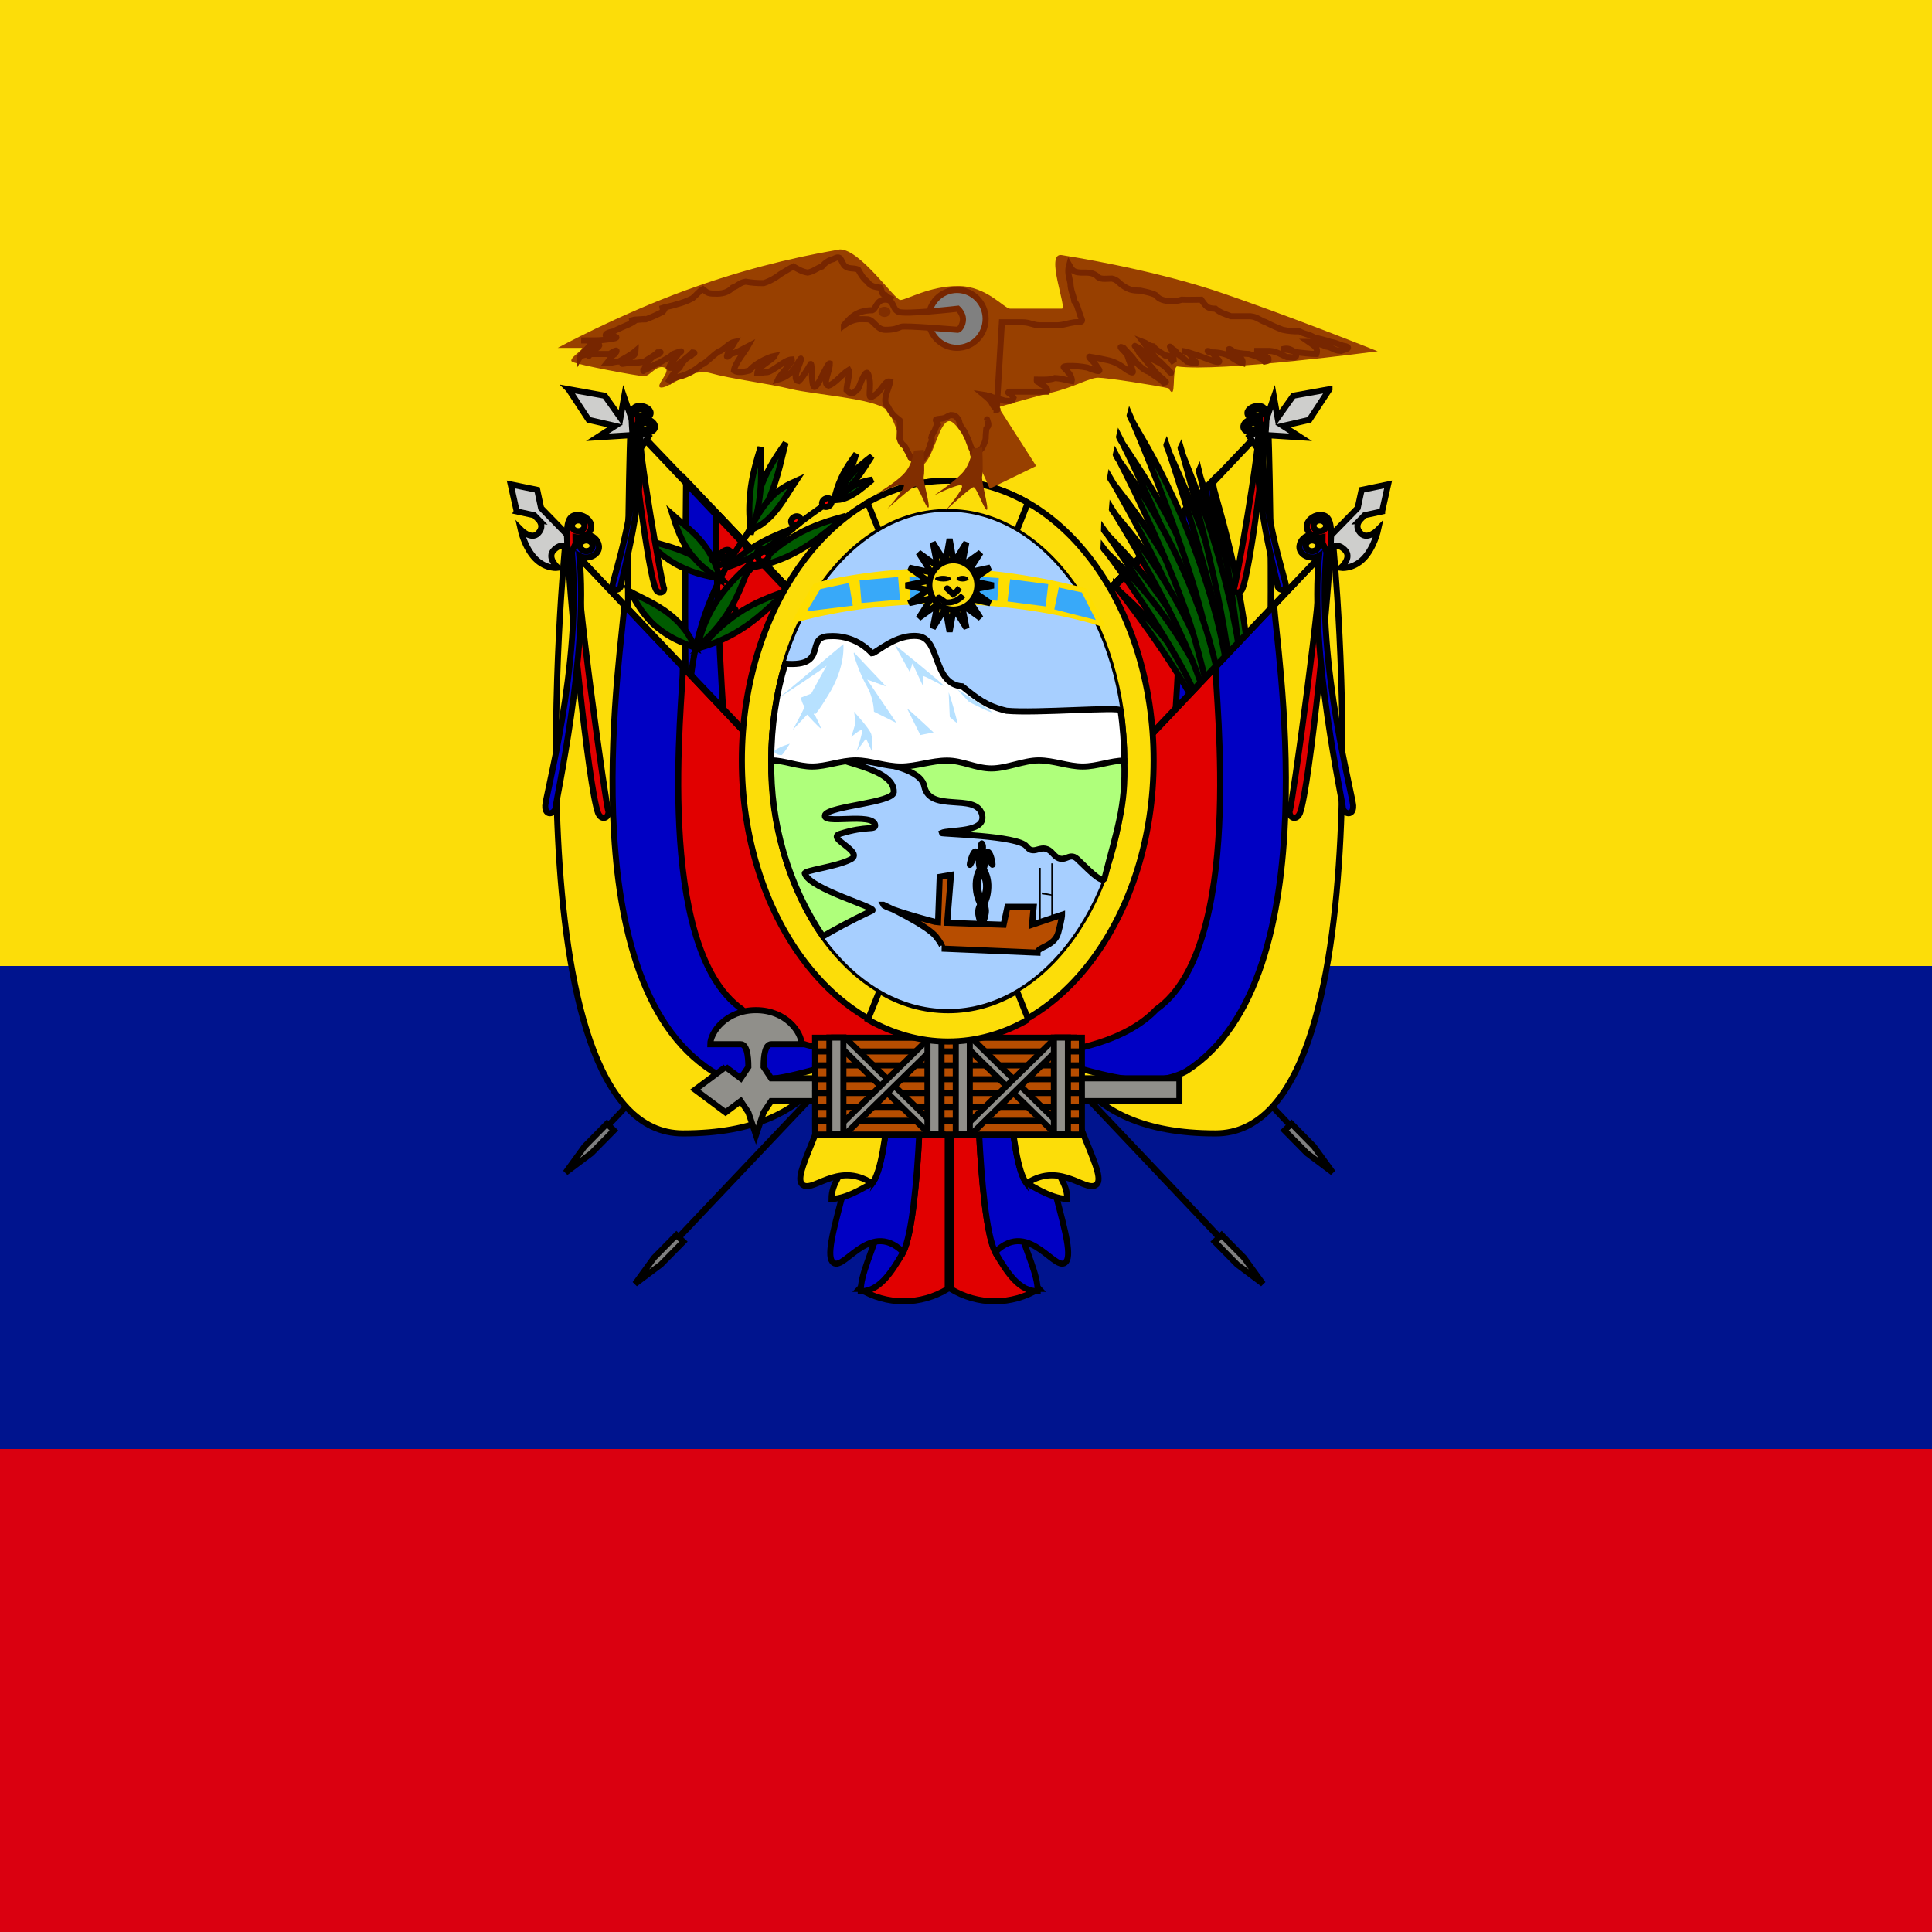 <svg width="52" height="52" viewBox="0 0 52 52" fill="none" xmlns="http://www.w3.org/2000/svg">
<rect x="0" y="0" width="52" height="52" fill="#333333" stroke="none"/>
<g clip-path="url(#clip0_10166_181357)">
<path fill-rule="evenodd" clip-rule="evenodd" d="M0 0H52V52H0V0Z" fill="#FCDD09"/>
<path fill-rule="evenodd" clip-rule="evenodd" d="M0 26H52V52H0V26Z" fill="#00148E"/>
<path fill-rule="evenodd" clip-rule="evenodd" d="M0 39H52V52H0V39Z" fill="#DA0010"/>
<path fill-rule="evenodd" clip-rule="evenodd" d="M21.684 24.802L16.128 30.662L16.027 30.54L21.582 24.669L21.684 24.802ZM25.543 25.756L18.281 33.414L18.159 33.292L25.421 25.634L25.553 25.756H25.543Z" fill="black"/>
<path fill-rule="evenodd" clip-rule="evenodd" d="M18.392 33.421L17.789 34.033L17.093 34.555L17.602 33.853L18.205 33.241L18.392 33.421Z" fill="#808080" stroke="black" stroke-width="0.163"/>
<path fill-rule="evenodd" clip-rule="evenodd" d="M16.523 30.425L15.92 31.037L15.224 31.559L15.733 30.857L16.336 30.245L16.523 30.425Z" fill="#808080" stroke="black" stroke-width="0.163"/>
<path fill-rule="evenodd" clip-rule="evenodd" d="M16.972 11.383C16.972 11.383 16.361 27.998 18.805 27.998C21.25 27.998 22.476 26.25 22.476 26.25L22.449 17.119L16.972 11.383Z" fill="#FCDD09" stroke="black" stroke-width="0.163"/>
<path fill-rule="evenodd" clip-rule="evenodd" d="M18.467 12.933C18.467 13.807 18.194 26.25 19.417 26.25C20.639 26.25 22.476 25.377 22.476 25.377L22.449 17.119L18.467 12.933Z" fill="#0000C4" stroke="black" stroke-width="0.163"/>
<path fill-rule="evenodd" clip-rule="evenodd" d="M19.261 13.772C19.261 14.646 19.417 24.503 20.643 24.503H22.476L22.449 17.119L19.261 13.772Z" fill="#E10000" stroke="black" stroke-width="0.163"/>
<path fill-rule="evenodd" clip-rule="evenodd" d="M16.829 11.395L22.374 17.256L22.476 17.134L16.92 11.273L16.819 11.395H16.829Z" fill="black"/>
<path fill-rule="evenodd" clip-rule="evenodd" d="M15.217 14.61C15.217 14.61 13.635 30.506 18.381 30.506C22.336 30.506 22.336 27.999 23.127 27.999L22.336 22.143L15.212 14.61H15.217Z" fill="#FCDD09" stroke="black" stroke-width="0.163"/>
<path d="M18.717 17.431C18.749 17.429 19.913 14.844 22.79 13.228" stroke="black" stroke-width="0.163"/>
<path fill-rule="evenodd" clip-rule="evenodd" d="M18.543 14.911C18.948 15.104 19.203 15.326 19.434 15.586C18.97 15.487 18.73 15.448 18.326 15.255C17.921 15.062 17.614 14.766 17.37 14.526C17.672 14.62 18.137 14.717 18.543 14.911Z" fill="#005B00" stroke="black" stroke-width="0.163"/>
<path fill-rule="evenodd" clip-rule="evenodd" d="M19.793 16.405C19.82 16.459 19.79 16.534 19.725 16.57C19.659 16.607 19.584 16.592 19.556 16.537C19.528 16.482 19.559 16.41 19.625 16.373C19.69 16.337 19.765 16.352 19.793 16.405Z" fill="#FF0000" stroke="black" stroke-width="0.163"/>
<path fill-rule="evenodd" clip-rule="evenodd" d="M20.779 13.229C20.603 13.688 20.408 13.992 20.183 14.275C20.284 13.764 20.327 13.502 20.504 13.042C20.68 12.583 20.938 12.213 21.146 11.919C21.056 12.255 20.957 12.767 20.779 13.229Z" fill="#005B00" stroke="black" stroke-width="0.163"/>
<path fill-rule="evenodd" clip-rule="evenodd" d="M20.464 13.227C20.422 13.677 20.328 14.026 20.205 14.38C20.173 13.943 20.148 13.725 20.191 13.274C20.233 12.824 20.364 12.385 20.471 12.034C20.472 12.337 20.506 12.774 20.464 13.227Z" fill="#005B00" stroke="black" stroke-width="0.163"/>
<path fill-rule="evenodd" clip-rule="evenodd" d="M20.817 13.823C20.578 14.091 20.376 14.204 20.163 14.274C20.375 13.898 20.479 13.697 20.718 13.429C20.956 13.161 21.214 13.04 21.421 12.946C21.268 13.174 21.057 13.553 20.817 13.823Z" fill="#005B00" stroke="black" stroke-width="0.163"/>
<path fill-rule="evenodd" clip-rule="evenodd" d="M18.921 14.624C19.178 14.951 19.299 15.262 19.384 15.605C19.038 15.357 18.855 15.241 18.598 14.914C18.34 14.587 18.206 14.183 18.102 13.857C18.314 14.049 18.662 14.295 18.921 14.624Z" fill="#005B00" stroke="black" stroke-width="0.163"/>
<path fill-rule="evenodd" clip-rule="evenodd" d="M18.033 16.54C18.382 16.821 18.568 17.112 18.717 17.441C18.274 17.256 18.042 17.174 17.693 16.892C17.344 16.611 17.129 16.23 16.96 15.921C17.237 16.074 17.681 16.257 18.033 16.54Z" fill="#005B00" stroke="black" stroke-width="0.163"/>
<path fill-rule="evenodd" clip-rule="evenodd" d="M19.642 16.409C19.375 16.851 19.084 17.148 18.75 17.43C18.906 16.948 18.973 16.701 19.24 16.26C19.506 15.819 19.891 15.454 20.201 15.164C20.064 15.483 19.91 15.966 19.642 16.409Z" fill="#005B00" stroke="black" stroke-width="0.163"/>
<path fill-rule="evenodd" clip-rule="evenodd" d="M20.084 16.848C19.639 17.155 19.252 17.312 18.839 17.434C19.219 17.037 19.403 16.828 19.848 16.521C20.293 16.214 20.79 16.035 21.189 15.894C20.91 16.141 20.532 16.54 20.084 16.848Z" fill="#005B00" stroke="black" stroke-width="0.163"/>
<path fill-rule="evenodd" clip-rule="evenodd" d="M23.009 12.941C22.822 13.167 22.653 13.306 22.471 13.43C22.624 13.166 22.698 13.03 22.885 12.804C23.073 12.578 23.29 12.411 23.465 12.279C23.351 12.449 23.198 12.713 23.009 12.941Z" fill="#005B00" stroke="black" stroke-width="0.163"/>
<path fill-rule="evenodd" clip-rule="evenodd" d="M22.814 12.862C22.704 13.101 22.583 13.279 22.445 13.456C22.51 13.214 22.538 13.093 22.648 12.854C22.759 12.615 22.917 12.393 23.046 12.216C22.989 12.381 22.925 12.622 22.814 12.862Z" fill="#005B00" stroke="black" stroke-width="0.163"/>
<path fill-rule="evenodd" clip-rule="evenodd" d="M22.968 13.304C22.778 13.418 22.639 13.452 22.502 13.462C22.695 13.286 22.793 13.19 22.982 13.076C23.171 12.962 23.344 12.931 23.483 12.908C23.351 13.012 23.158 13.19 22.968 13.304Z" fill="#005B00" stroke="black" stroke-width="0.163"/>
<path fill-rule="evenodd" clip-rule="evenodd" d="M20.468 14.851C20.118 15.063 19.832 15.181 19.535 15.28C19.856 15.019 20.015 14.882 20.364 14.671C20.713 14.46 21.076 14.321 21.367 14.212C21.139 14.377 20.819 14.639 20.468 14.851Z" fill="#005B00" stroke="black" stroke-width="0.163"/>
<path fill-rule="evenodd" clip-rule="evenodd" d="M21.604 14.762C21.14 15.038 20.747 15.167 20.331 15.258C20.738 14.886 20.937 14.69 21.401 14.414C21.864 14.138 22.367 13.995 22.77 13.884C22.476 14.112 22.069 14.485 21.604 14.762Z" fill="#005B00" stroke="black" stroke-width="0.163"/>
<path d="M18.558 19.225C18.587 19.208 18.3 16.795 20.173 14.297" stroke="black" stroke-width="0.163"/>
<path fill-rule="evenodd" clip-rule="evenodd" d="M21.54 13.948C21.567 14.002 21.537 14.076 21.472 14.113C21.406 14.149 21.331 14.134 21.303 14.079C21.275 14.024 21.306 13.952 21.372 13.916C21.437 13.879 21.512 13.894 21.54 13.948Z" fill="#FF0000" stroke="black" stroke-width="0.163"/>
<path fill-rule="evenodd" clip-rule="evenodd" d="M22.372 13.46C22.4 13.514 22.37 13.589 22.305 13.625C22.239 13.661 22.164 13.646 22.136 13.591C22.108 13.536 22.139 13.464 22.204 13.428C22.27 13.392 22.345 13.407 22.372 13.46Z" fill="#FF0000" stroke="black" stroke-width="0.163"/>
<path fill-rule="evenodd" clip-rule="evenodd" d="M19.411 14.933C19.431 14.974 19.395 15.039 19.328 15.077C19.261 15.116 19.19 15.113 19.169 15.071C19.148 15.03 19.186 14.966 19.253 14.928C19.32 14.89 19.391 14.893 19.411 14.933Z" fill="#FF0000" stroke="black" stroke-width="0.163"/>
<path fill-rule="evenodd" clip-rule="evenodd" d="M19.645 14.832C19.665 14.872 19.628 14.938 19.561 14.976C19.494 15.014 19.424 15.011 19.403 14.97C19.382 14.928 19.42 14.865 19.487 14.826C19.553 14.788 19.624 14.791 19.645 14.832Z" fill="#FF0000" stroke="black" stroke-width="0.163"/>
<path fill-rule="evenodd" clip-rule="evenodd" d="M19.512 15.045C19.533 15.085 19.496 15.151 19.429 15.189C19.362 15.227 19.292 15.224 19.271 15.183C19.25 15.141 19.288 15.078 19.355 15.04C19.421 15.001 19.492 15.004 19.512 15.045Z" fill="#FF0000" stroke="black" stroke-width="0.163"/>
<path fill-rule="evenodd" clip-rule="evenodd" d="M20.466 14.996C20.496 15.056 20.463 15.139 20.39 15.179C20.318 15.22 20.234 15.203 20.203 15.141C20.173 15.08 20.207 15 20.28 14.96C20.352 14.92 20.436 14.937 20.466 14.996Z" fill="#FF0000" stroke="black" stroke-width="0.163"/>
<path fill-rule="evenodd" clip-rule="evenodd" d="M20.639 14.824C20.669 14.883 20.636 14.967 20.563 15.007C20.49 15.047 20.407 15.03 20.376 14.969C20.345 14.908 20.38 14.827 20.453 14.787C20.525 14.747 20.608 14.764 20.639 14.824Z" fill="#FF0000" stroke="black" stroke-width="0.163"/>
<path fill-rule="evenodd" clip-rule="evenodd" d="M20.679 14.905C20.709 14.965 20.676 15.048 20.604 15.088C20.531 15.128 20.448 15.112 20.417 15.05C20.386 14.989 20.421 14.909 20.493 14.869C20.566 14.829 20.649 14.846 20.679 14.905Z" fill="#FF0000" stroke="black" stroke-width="0.163"/>
<path fill-rule="evenodd" clip-rule="evenodd" d="M16.799 16.287C16.799 17.122 15.217 26.327 19.176 28.835C20.758 29.671 23.131 27.999 23.131 28.835L22.34 22.143L16.799 16.287Z" fill="#0000C4" stroke="black" stroke-width="0.163"/>
<path fill-rule="evenodd" clip-rule="evenodd" d="M18.381 17.958C18.381 18.794 17.59 25.486 19.967 27.163C21.549 28.835 25.508 28.381 25.508 28.381L22.34 22.143L18.381 17.958Z" fill="#E10000" stroke="black" stroke-width="0.163"/>
<path fill-rule="evenodd" clip-rule="evenodd" d="M15.113 14.625L22.374 22.283L22.506 22.161L15.234 14.503L15.113 14.625Z" fill="black"/>
<path fill-rule="evenodd" clip-rule="evenodd" d="M13.906 13.765L14.377 13.867L14.521 14.014C14.502 14.012 14.665 14.162 14.482 14.354C14.298 14.547 14.012 14.251 14.012 14.251C14.012 14.251 14.116 14.738 14.405 15.034C14.693 15.329 15.019 15.283 15.019 15.283C15.019 15.283 14.694 15.006 14.915 14.796C15.136 14.585 15.242 14.751 15.242 14.751L15.53 15.046L15.714 14.853L14.563 13.673L14.459 13.185L13.745 13.038L13.907 13.763L13.906 13.765Z" fill="#CECECC" stroke="black" stroke-width="0.163"/>
<path fill-rule="evenodd" clip-rule="evenodd" d="M15.303 10.477L15.844 11.301L16.555 11.464L16.079 11.77L16.933 11.716L17.311 11.968L17.456 11.751L17.076 11.498L16.798 10.688L16.699 11.246L16.276 10.651L15.302 10.476L15.303 10.477Z" fill="#CECECC" stroke="black" stroke-width="0.163"/>
<path fill-rule="evenodd" clip-rule="evenodd" d="M17.369 11.107C17.369 11.154 17.307 11.195 17.237 11.195C17.166 11.195 17.101 11.154 17.101 11.107C17.101 11.059 17.163 11.016 17.237 11.016C17.311 11.016 17.369 11.057 17.369 11.107ZM17.178 11.294C17.178 12.145 17.821 15.758 17.874 15.845C17.877 15.953 17.726 15.998 17.655 15.867C17.452 15.453 17.015 12.064 17 11.273C16.991 10.947 17.114 10.921 17.255 10.928C17.369 10.933 17.511 11.016 17.511 11.116C17.511 11.235 17.332 11.323 17.178 11.294Z" fill="#E10000" stroke="black" stroke-width="0.163"/>
<path fill-rule="evenodd" clip-rule="evenodd" d="M17.488 11.498C17.465 11.543 17.388 11.567 17.321 11.55C17.255 11.534 17.213 11.481 17.237 11.437C17.26 11.392 17.339 11.366 17.408 11.383C17.477 11.4 17.513 11.451 17.488 11.498ZM17.218 11.631C17.419 13.227 16.697 15.702 16.702 15.799C16.654 15.898 16.489 15.908 16.488 15.766C16.453 15.675 17.28 13.437 17.06 11.569C17.21 11.261 17.339 11.265 17.468 11.305C17.573 11.335 17.666 11.446 17.617 11.54C17.559 11.652 17.348 11.693 17.218 11.631Z" fill="#0000C4" stroke="black" stroke-width="0.163"/>
<path fill-rule="evenodd" clip-rule="evenodd" d="M15.733 14.154C15.733 14.231 15.654 14.297 15.564 14.297C15.473 14.297 15.391 14.231 15.391 14.154C15.391 14.077 15.469 14.007 15.564 14.007C15.658 14.007 15.733 14.073 15.733 14.154ZM15.489 14.459C15.489 15.84 16.311 21.707 16.377 21.849C16.381 22.023 16.189 22.096 16.098 21.884C15.839 21.213 15.281 15.709 15.261 14.424C15.249 13.895 15.406 13.853 15.587 13.864C15.733 13.872 15.914 14.007 15.914 14.169C15.914 14.362 15.686 14.505 15.489 14.459Z" fill="#E10000" stroke="black" stroke-width="0.163"/>
<path fill-rule="evenodd" clip-rule="evenodd" d="M15.94 14.741C15.911 14.814 15.811 14.853 15.726 14.827C15.641 14.801 15.588 14.715 15.617 14.642C15.647 14.569 15.748 14.526 15.837 14.553C15.925 14.58 15.971 14.664 15.94 14.741ZM15.594 14.959C15.857 17.562 14.944 21.608 14.951 21.766C14.89 21.928 14.679 21.946 14.676 21.715C14.632 21.566 15.681 17.907 15.392 14.86C15.583 14.356 15.747 14.361 15.913 14.425C16.047 14.474 16.166 14.654 16.105 14.808C16.031 14.991 15.761 15.06 15.594 14.959Z" fill="#0000C4" stroke="black" stroke-width="0.163"/>
<path fill-rule="evenodd" clip-rule="evenodd" d="M29.413 24.802L34.968 30.662L35.069 30.54L29.514 24.669L29.413 24.802ZM25.553 25.756L32.805 33.414L32.927 33.292L25.665 25.634L25.533 25.756H25.553Z" fill="black"/>
<path fill-rule="evenodd" clip-rule="evenodd" d="M32.694 33.421L33.297 34.033L33.993 34.555L33.484 33.853L32.881 33.241L32.694 33.421Z" fill="#808080" stroke="black" stroke-width="0.163"/>
<path fill-rule="evenodd" clip-rule="evenodd" d="M34.573 30.425L35.176 31.037L35.872 31.559L35.363 30.857L34.76 30.245L34.573 30.425Z" fill="#808080" stroke="black" stroke-width="0.163"/>
<path fill-rule="evenodd" clip-rule="evenodd" d="M34.134 11.383C34.134 11.383 34.746 27.998 32.301 27.998C29.856 27.998 28.63 26.25 28.63 26.25L28.658 17.119L34.134 11.383Z" fill="#FCDD09" stroke="black" stroke-width="0.163"/>
<path fill-rule="evenodd" clip-rule="evenodd" d="M32.639 12.933C32.639 13.807 32.912 26.25 31.689 26.25C30.467 26.25 28.63 25.377 28.63 25.377L28.658 17.119L32.639 12.933Z" fill="#0000C4" stroke="black" stroke-width="0.163"/>
<path fill-rule="evenodd" clip-rule="evenodd" d="M31.845 13.772C31.845 14.646 31.689 24.503 30.464 24.503H28.63L28.658 17.119L31.845 13.772Z" fill="#E10000" stroke="black" stroke-width="0.163"/>
<path fill-rule="evenodd" clip-rule="evenodd" d="M34.267 11.395L28.722 17.266L28.62 17.144L34.176 11.284L34.277 11.405L34.267 11.395Z" fill="black"/>
<path fill-rule="evenodd" clip-rule="evenodd" d="M30.03 15.783C30.03 15.783 31.609 17.77 32.367 19.315C33.124 20.863 34.004 23.228 34.004 23.228C34.004 23.228 33.508 20.892 32.554 19.031C31.303 16.69 30.028 15.918 30.03 15.783Z" fill="#005B00" stroke="black" stroke-width="0.163"/>
<path fill-rule="evenodd" clip-rule="evenodd" d="M29.706 14.247C29.706 14.247 31.41 16.624 32.188 18.397C32.966 20.174 33.831 22.843 33.831 22.843C33.831 22.843 33.41 20.266 32.425 18.124C31.126 15.421 29.695 14.39 29.706 14.247Z" fill="#005B00" stroke="black" stroke-width="0.163"/>
<path fill-rule="evenodd" clip-rule="evenodd" d="M31.394 11.956C31.394 11.956 32.64 15.605 33.022 17.857C33.403 20.112 33.64 23.211 33.64 23.211C33.64 23.211 33.871 20.614 33.359 17.85C32.651 14.31 31.343 12.068 31.394 11.956Z" fill="#005B00" stroke="black" stroke-width="0.163"/>
<path fill-rule="evenodd" clip-rule="evenodd" d="M30.117 11.74C30.117 11.74 31.768 14.998 32.402 17.211C33.035 19.427 33.62 22.624 33.62 22.624C33.62 22.624 33.557 19.72 32.736 17.026C31.633 13.604 30.079 11.886 30.117 11.74Z" fill="#005B00" stroke="black" stroke-width="0.163"/>
<path fill-rule="evenodd" clip-rule="evenodd" d="M32.267 12.655C32.267 12.655 33.135 16.166 33.362 18.27C33.588 20.374 33.669 23.22 33.669 23.22C33.669 23.22 33.944 20.907 33.632 18.319C33.19 14.995 32.223 12.748 32.267 12.655Z" fill="#005B00" stroke="black" stroke-width="0.163"/>
<path fill-rule="evenodd" clip-rule="evenodd" d="M29.875 12.851C29.875 12.851 31.521 15.652 32.198 17.609C32.873 19.57 33.55 22.435 33.55 22.435C33.55 22.435 33.361 19.779 32.493 17.402C31.336 14.389 29.847 12.99 29.875 12.851Z" fill="#005B00" stroke="black" stroke-width="0.163"/>
<path fill-rule="evenodd" clip-rule="evenodd" d="M29.695 14.742C29.695 14.742 31.397 16.966 32.168 18.672C32.939 20.381 33.791 22.977 33.791 22.977C33.791 22.977 33.388 20.432 32.41 18.375C31.121 15.786 29.683 14.887 29.695 14.742Z" fill="#005B00" stroke="black" stroke-width="0.163"/>
<path fill-rule="evenodd" clip-rule="evenodd" d="M29.919 13.684C29.919 13.684 31.51 16.222 32.204 18.066C32.897 19.913 33.636 22.658 33.636 22.658C33.636 22.658 33.338 20.05 32.454 17.817C31.284 14.995 29.901 13.826 29.919 13.684Z" fill="#005B00" stroke="black" stroke-width="0.163"/>
<path fill-rule="evenodd" clip-rule="evenodd" d="M31.777 12.035C31.777 12.035 32.818 15.612 33.076 17.792C33.333 19.974 33.401 22.952 33.401 22.952C33.401 22.952 33.771 20.488 33.411 17.81C32.899 14.376 31.721 12.139 31.777 12.035Z" fill="#005B00" stroke="black" stroke-width="0.163"/>
<path fill-rule="evenodd" clip-rule="evenodd" d="M30.403 11.159C30.403 11.159 31.89 14.557 32.415 16.821C32.939 19.088 33.368 22.328 33.368 22.328C33.368 22.328 33.444 19.429 32.756 16.668C31.822 13.156 30.359 11.301 30.403 11.159Z" fill="#005B00" stroke="black" stroke-width="0.163"/>
<path fill-rule="evenodd" clip-rule="evenodd" d="M32.646 13.006C32.646 13.006 33.31 16.369 33.416 18.362C33.521 20.357 33.441 23.038 33.441 23.038C33.441 23.038 33.845 20.883 33.681 18.427C33.43 15.272 32.597 13.091 32.646 13.006Z" fill="#005B00" stroke="black" stroke-width="0.163"/>
<path fill-rule="evenodd" clip-rule="evenodd" d="M30.029 12.219C30.029 12.219 31.575 15.158 32.153 17.184C32.729 19.213 33.242 22.16 33.242 22.16C33.242 22.16 33.23 19.455 32.479 16.991C31.467 13.866 29.99 12.359 30.029 12.219Z" fill="#005B00" stroke="black" stroke-width="0.163"/>
<path fill-rule="evenodd" clip-rule="evenodd" d="M35.879 14.61C35.879 14.61 37.461 30.506 32.715 30.506C28.76 30.506 28.76 27.999 27.97 27.999L28.76 22.143L35.884 14.61H35.879Z" fill="#FCDD09" stroke="black" stroke-width="0.163"/>
<path fill-rule="evenodd" clip-rule="evenodd" d="M34.297 16.287C34.297 17.122 35.879 26.327 31.92 28.835C30.338 29.671 27.965 27.999 27.965 28.835L28.756 22.143L34.297 16.287Z" fill="#0000C4" stroke="black" stroke-width="0.163"/>
<path fill-rule="evenodd" clip-rule="evenodd" d="M32.715 17.958C32.715 18.794 33.506 25.486 31.129 27.163C29.547 28.835 25.588 28.381 25.588 28.381L28.756 22.143L32.715 17.958Z" fill="#E10000" stroke="black" stroke-width="0.163"/>
<path fill-rule="evenodd" clip-rule="evenodd" d="M35.984 14.625L28.722 22.283L28.59 22.161L35.862 14.503L35.984 14.625Z" fill="black"/>
<path fill-rule="evenodd" clip-rule="evenodd" d="M37.2 13.765L36.729 13.867L36.585 14.015C36.604 14.013 36.441 14.162 36.624 14.354C36.808 14.547 37.094 14.251 37.094 14.251C37.094 14.251 36.99 14.738 36.702 15.034C36.413 15.329 36.087 15.284 36.087 15.284C36.087 15.284 36.412 15.006 36.191 14.796C35.97 14.585 35.864 14.752 35.864 14.752L35.576 15.046L35.392 14.853L36.543 13.673L36.648 13.186L37.362 13.038L37.2 13.763L37.2 13.765Z" fill="#CECECC" stroke="black" stroke-width="0.163"/>
<path fill-rule="evenodd" clip-rule="evenodd" d="M35.783 10.477L35.242 11.301L34.531 11.464L35.007 11.77L34.153 11.716L33.775 11.968L33.63 11.751L34.01 11.498L34.288 10.688L34.387 11.246L34.81 10.651L35.783 10.476L35.783 10.477Z" fill="#CECECC" stroke="black" stroke-width="0.163"/>
<path fill-rule="evenodd" clip-rule="evenodd" d="M33.717 11.107C33.717 11.154 33.779 11.195 33.849 11.195C33.92 11.195 33.985 11.154 33.985 11.107C33.985 11.059 33.923 11.016 33.849 11.016C33.775 11.016 33.717 11.057 33.717 11.107ZM33.908 11.294C33.908 12.145 33.265 15.758 33.212 15.845C33.209 15.953 33.36 15.998 33.431 15.867C33.634 15.453 34.071 12.064 34.086 11.273C34.096 10.947 33.972 10.921 33.831 10.928C33.717 10.933 33.575 11.016 33.575 11.116C33.575 11.235 33.754 11.323 33.908 11.294Z" fill="#E10000" stroke="black" stroke-width="0.163"/>
<path fill-rule="evenodd" clip-rule="evenodd" d="M33.608 11.498C33.631 11.543 33.708 11.567 33.775 11.55C33.842 11.534 33.883 11.481 33.859 11.437C33.836 11.392 33.758 11.366 33.688 11.383C33.619 11.4 33.583 11.451 33.608 11.498ZM33.879 11.631C33.678 13.227 34.399 15.702 34.394 15.799C34.442 15.898 34.607 15.908 34.608 15.766C34.643 15.675 33.816 13.437 34.036 11.569C33.886 11.261 33.758 11.265 33.628 11.305C33.523 11.335 33.43 11.446 33.479 11.54C33.537 11.652 33.748 11.693 33.879 11.631Z" fill="#0000C4" stroke="black" stroke-width="0.163"/>
<path fill-rule="evenodd" clip-rule="evenodd" d="M35.353 14.154C35.353 14.231 35.432 14.296 35.522 14.296C35.613 14.296 35.695 14.231 35.695 14.154C35.695 14.076 35.617 14.007 35.522 14.007C35.428 14.007 35.353 14.073 35.353 14.154ZM35.597 14.459C35.597 15.84 34.775 21.706 34.709 21.849C34.705 22.023 34.897 22.096 34.988 21.884C35.247 21.212 35.805 15.709 35.825 14.424C35.837 13.895 35.679 13.853 35.499 13.864C35.353 13.872 35.172 14.007 35.172 14.169C35.172 14.362 35.4 14.505 35.597 14.459Z" fill="#E10000" stroke="black" stroke-width="0.163"/>
<path fill-rule="evenodd" clip-rule="evenodd" d="M35.156 14.741C35.185 14.814 35.285 14.854 35.37 14.827C35.455 14.801 35.508 14.715 35.479 14.642C35.449 14.569 35.349 14.526 35.26 14.553C35.17 14.58 35.125 14.664 35.156 14.741ZM35.502 14.959C35.239 17.563 36.152 21.608 36.145 21.767C36.206 21.928 36.417 21.946 36.42 21.715C36.464 21.566 35.415 17.907 35.704 14.86C35.513 14.356 35.349 14.361 35.183 14.425C35.049 14.474 34.93 14.654 34.991 14.808C35.065 14.991 35.335 15.06 35.502 14.959Z" fill="#0000C4" stroke="black" stroke-width="0.163"/>
<path fill-rule="evenodd" clip-rule="evenodd" d="M23.136 34.691C23.497 34.91 23.906 35.025 24.322 35.025C24.738 35.025 25.147 34.91 25.508 34.691V27.999H23.927C24.718 30.506 24.718 33.019 23.131 34.691H23.136Z" fill="#E10000" stroke="black" stroke-width="0.163"/>
<path fill-rule="evenodd" clip-rule="evenodd" d="M24.31 28.049C24.31 32.759 23.166 33.808 23.166 34.755C23.642 34.755 23.96 34.313 24.31 33.706C24.786 32.759 24.832 27.975 24.786 28.049H24.31Z" fill="#0000C4" stroke="black" stroke-width="0.163"/>
<path fill-rule="evenodd" clip-rule="evenodd" d="M23.357 28.049C23.333 30.801 22.151 33.35 22.375 33.914C22.628 34.42 23.357 32.759 24.31 33.701C24.786 32.759 24.832 27.975 24.786 28.044H23.357V28.049Z" fill="#0000C4" stroke="black" stroke-width="0.163"/>
<path fill-rule="evenodd" clip-rule="evenodd" d="M23.477 28.074C23.477 31.22 22.381 31.43 22.381 32.269C22.858 32.269 23.474 31.81 23.477 31.853C23.953 31.22 23.999 28.025 23.953 28.074H23.477Z" fill="#FCDD09" stroke="black" stroke-width="0.163"/>
<path fill-rule="evenodd" clip-rule="evenodd" d="M22.524 28.074C22.5 29.912 21.345 31.476 21.569 31.853C21.824 32.187 22.524 31.22 23.477 31.853C23.953 31.22 23.999 28.025 23.953 28.074H22.524Z" fill="#FCDD09" stroke="black" stroke-width="0.163"/>
<path fill-rule="evenodd" clip-rule="evenodd" d="M27.961 34.691C27.599 34.91 27.191 35.025 26.774 35.025C26.358 35.025 25.949 34.91 25.588 34.691V27.999H27.17C26.379 30.506 26.379 33.019 27.965 34.691H27.961Z" fill="#E10000" stroke="black" stroke-width="0.163"/>
<path fill-rule="evenodd" clip-rule="evenodd" d="M26.786 28.049C26.786 32.759 27.93 33.808 27.93 34.755C27.454 34.755 27.136 34.313 26.786 33.706C26.31 32.759 26.264 27.975 26.31 28.049H26.786Z" fill="#0000C4" stroke="black" stroke-width="0.163"/>
<path fill-rule="evenodd" clip-rule="evenodd" d="M27.739 28.049C27.763 30.801 28.945 33.35 28.721 33.914C28.468 34.42 27.739 32.759 26.786 33.701C26.31 32.759 26.264 27.975 26.31 28.044H27.739V28.049Z" fill="#0000C4" stroke="black" stroke-width="0.163"/>
<path fill-rule="evenodd" clip-rule="evenodd" d="M27.629 28.074C27.629 31.22 28.725 31.43 28.725 32.269C28.248 32.269 27.632 31.81 27.629 31.853C27.153 31.22 27.107 28.025 27.153 28.074H27.629Z" fill="#FCDD09" stroke="black" stroke-width="0.163"/>
<path fill-rule="evenodd" clip-rule="evenodd" d="M28.582 28.074C28.606 29.912 29.761 31.476 29.538 31.853C29.282 32.187 28.582 31.22 27.629 31.853C27.153 31.22 27.107 28.025 27.153 28.074H28.582Z" fill="#FCDD09" stroke="black" stroke-width="0.163"/>
<path fill-rule="evenodd" clip-rule="evenodd" d="M19.528 28.718L18.708 29.329L19.528 29.94L19.937 29.635L20.142 29.94L20.347 30.551L20.552 29.94L20.757 29.635H31.743V29.023H20.756L20.552 28.716C20.552 28.41 20.595 28.105 20.757 28.105H21.576C21.576 27.799 21.167 27.188 20.347 27.188C19.528 27.188 19.117 27.799 19.117 28.105H19.937C20.099 28.105 20.142 28.41 20.142 28.718L19.937 29.023L19.527 28.716L19.528 28.718Z" fill="#908F8A" stroke="black" stroke-width="0.163"/>
<path fill-rule="evenodd" clip-rule="evenodd" d="M21.938 30.165H29.119V30.537H21.94L21.938 30.165ZM21.938 29.791H29.119V30.165H21.94L21.938 29.791ZM21.938 29.419H29.119V29.793H21.94L21.938 29.419ZM21.938 29.047H29.119V29.419H21.94L21.938 29.047ZM21.938 28.675H29.119V29.047H21.94L21.938 28.675ZM21.938 28.3H29.119V28.675H21.94L21.938 28.3ZM21.938 27.93H29.119V28.3H21.94L21.938 27.93Z" fill="#B74D00" stroke="black" stroke-width="0.163"/>
<path fill-rule="evenodd" clip-rule="evenodd" d="M22.365 27.926L25.024 30.533H25.404L22.747 27.928H22.367L22.365 27.926Z" fill="#908F8A" stroke="black" stroke-width="0.163"/>
<path fill-rule="evenodd" clip-rule="evenodd" d="M22.365 30.534L25.024 27.927H25.404L22.747 30.532H22.367L22.365 30.534Z" fill="#908F8A" stroke="black" stroke-width="0.163"/>
<path fill-rule="evenodd" clip-rule="evenodd" d="M22.323 27.926V30.533H22.7V27.926H22.323Z" fill="#908F8A" stroke="black" stroke-width="0.163"/>
<path fill-rule="evenodd" clip-rule="evenodd" d="M25.757 27.926L28.416 30.533H28.796L26.139 27.928H25.759L25.757 27.926Z" fill="#908F8A" stroke="black" stroke-width="0.163"/>
<path fill-rule="evenodd" clip-rule="evenodd" d="M25.757 30.534L28.416 27.927H28.796L26.139 30.532H25.759L25.757 30.534Z" fill="#908F8A" stroke="black" stroke-width="0.163"/>
<path fill-rule="evenodd" clip-rule="evenodd" d="M28.366 27.926V30.533H28.743V27.926H28.366Z" fill="#908F8A" stroke="black" stroke-width="0.163"/>
<path fill-rule="evenodd" clip-rule="evenodd" d="M25.725 27.926V30.533H26.102V27.926H25.725Z" fill="#908F8A" stroke="black" stroke-width="0.163"/>
<path fill-rule="evenodd" clip-rule="evenodd" d="M24.963 27.926V30.533H25.341V27.926H24.963Z" fill="#908F8A" stroke="black" stroke-width="0.163"/>
<path fill-rule="evenodd" clip-rule="evenodd" d="M31.05 20.471C31.05 24.627 28.565 27.999 25.508 27.999C22.452 27.999 19.967 24.627 19.967 20.471C19.967 16.315 22.447 12.938 25.508 12.938C28.57 12.938 31.05 16.31 31.05 20.466V20.471ZM30.259 20.471C30.259 24.164 28.132 27.163 25.508 27.163C22.885 27.163 20.758 24.164 20.758 20.471C20.758 16.773 22.885 13.774 25.508 13.774C28.132 13.774 30.259 16.773 30.259 20.471Z" fill="#FCDD09" stroke="black" stroke-width="0.163"/>
<path fill-rule="evenodd" clip-rule="evenodd" d="M27.667 13.533C27.001 13.151 26.273 12.938 25.508 12.938C24.744 12.938 24.016 13.151 23.35 13.528L23.663 14.303C24.225 13.961 24.862 13.78 25.511 13.78C26.159 13.78 26.797 13.961 27.358 14.303L27.667 13.528V13.533Z" fill="#FCDD09" stroke="black" stroke-width="0.163"/>
<path fill-rule="evenodd" clip-rule="evenodd" d="M27.677 27.437C27.011 27.82 26.283 28.032 25.519 28.032C24.755 28.032 24.026 27.82 23.36 27.442L23.673 26.667C24.235 27.01 24.872 27.19 25.521 27.19C26.169 27.19 26.807 27.01 27.369 26.667L27.677 27.442V27.437Z" fill="#FCDD09" stroke="black" stroke-width="0.163"/>
<path fill-rule="evenodd" clip-rule="evenodd" d="M30.266 20.465C30.266 24.162 28.133 27.158 25.512 27.158C22.882 27.158 20.759 24.162 20.759 20.465C20.759 16.768 22.892 13.772 25.512 13.772C28.133 13.772 30.256 16.768 30.256 20.465H30.266Z" fill="#A7CFFF"/>
<path fill-rule="evenodd" clip-rule="evenodd" d="M30.259 20.471C30.308 21.727 30.053 22.341 29.727 23.649C29.642 23.791 29.235 23.342 28.994 23.12C28.753 22.898 28.645 23.319 28.342 22.979C28.042 22.629 27.85 23.073 27.627 22.78C27.403 22.487 25.334 22.45 25.334 22.421C25.54 22.317 26.594 22.431 26.424 21.897C26.232 21.34 25.039 21.878 24.878 21.17C24.767 20.461 22.483 20.433 22.318 20.263C22.385 20.527 24.096 20.641 24.056 21.326C24.016 21.609 22.371 21.689 22.21 21.925C22.076 22.223 23.506 21.845 23.556 22.209C23.556 22.36 23.346 22.209 22.604 22.445C22.228 22.563 23.292 22.931 22.89 23.134C22.488 23.337 21.625 23.427 21.661 23.512C21.795 23.937 23.658 24.438 23.475 24.509C22.814 24.82 22.465 25.023 22.148 25.203C21.218 23.823 20.731 22.165 20.758 20.471C22.175 19.932 21.875 19.819 24.494 19.819C27.113 19.819 27.98 19.928 30.259 20.471Z" fill="#AFFF7B" stroke="black" stroke-width="0.163"/>
<path fill-rule="evenodd" clip-rule="evenodd" d="M30.259 20.471C29.901 20.471 29.526 20.631 29.142 20.631C28.753 20.631 28.36 20.466 27.957 20.466C27.555 20.466 27.095 20.683 26.684 20.683C26.268 20.683 25.906 20.471 25.491 20.471C25.075 20.471 24.659 20.631 24.248 20.631C23.837 20.631 23.43 20.466 23.033 20.466C22.635 20.466 22.242 20.631 21.862 20.631C21.482 20.631 21.111 20.466 20.758 20.466C20.758 19.545 20.892 18.667 21.134 17.864C22.34 17.958 21.625 17.122 22.34 17.122C22.549 17.11 22.758 17.146 22.953 17.225C23.147 17.305 23.324 17.428 23.471 17.585C23.578 17.585 24.114 17.047 24.718 17.122C25.316 17.198 25.097 18.412 25.897 18.473C26.299 18.794 26.536 18.997 27.09 19.13C27.881 19.205 30.147 19.012 30.16 19.12C30.226 19.567 30.259 20.019 30.259 20.471Z" fill="white" stroke="black" stroke-width="0.163"/>
<path fill-rule="evenodd" clip-rule="evenodd" d="M26.328 24.544C26.328 24.334 26.541 24.194 26.541 23.858C26.541 23.523 26.352 23.515 26.346 23.202C26.343 23.073 26.508 22.944 26.58 22.929C26.653 22.914 26.714 23.202 26.714 23.265C26.714 23.327 26.64 23.11 26.579 23.106C26.517 23.102 26.385 23.128 26.385 23.191C26.385 23.316 26.618 23.471 26.601 23.891C26.584 24.304 26.401 24.43 26.401 24.555C26.401 24.68 26.48 25.027 26.48 25.027C26.48 25.027 26.327 24.75 26.327 24.54L26.328 24.544Z" fill="black" stroke="black" stroke-width="0.163"/>
<path fill-rule="evenodd" clip-rule="evenodd" d="M26.535 24.513C26.535 24.303 26.322 24.163 26.322 23.828C26.322 23.492 26.511 23.485 26.517 23.171C26.533 23.024 26.332 22.928 26.259 22.917C26.187 22.906 26.102 23.212 26.102 23.271C26.102 23.33 26.187 23.079 26.248 23.076C26.31 23.072 26.478 23.098 26.478 23.16C26.478 23.286 26.245 23.441 26.262 23.861C26.28 24.274 26.462 24.399 26.462 24.524C26.462 24.65 26.384 24.996 26.384 24.996C26.384 24.996 26.536 24.72 26.536 24.51L26.535 24.513Z" fill="black" stroke="black" stroke-width="0.163"/>
<path fill-rule="evenodd" clip-rule="evenodd" d="M26.538 22.801C26.538 22.902 26.488 22.994 26.437 22.994C26.366 22.994 26.315 22.913 26.315 22.801C26.315 22.689 26.366 22.618 26.427 22.618C26.488 22.618 26.538 22.699 26.538 22.801ZM27.97 23.359H28.011V24.852H27.97V23.359ZM28.295 23.238H28.336V24.741H28.295V23.238Z" fill="black"/>
<path fill-rule="evenodd" clip-rule="evenodd" d="M28.041 24.07V24.02L28.346 24.081V24.111L28.041 24.07Z" fill="black"/>
<path fill-rule="evenodd" clip-rule="evenodd" d="M23.777 24.352C23.777 24.352 24.939 24.89 25.194 25.211C25.444 25.532 25.346 25.532 25.346 25.532L27.924 25.641C27.924 25.48 28.38 25.48 28.483 25.102C28.585 24.73 28.585 24.621 28.585 24.621L27.776 24.89L27.821 24.408H27.115L27.012 24.89L25.493 24.838L25.596 23.549L25.292 23.601L25.247 24.829C25.194 24.829 23.826 24.456 23.773 24.352H23.777Z" fill="#B74D00" stroke="black" stroke-width="0.163"/>
<path fill-rule="evenodd" clip-rule="evenodd" d="M21.442 16.664C21.442 16.664 23.127 16.135 25.558 16.173C27.989 16.211 29.673 16.778 29.638 16.778C29.602 16.778 29.173 15.909 29.173 15.909C29.173 15.909 27.457 15.413 25.522 15.375C23.591 15.337 21.907 15.753 21.947 15.791L21.442 16.664Z" fill="#FEDE00" stroke="#FEDE00" stroke-width="0.163"/>
<path fill-rule="evenodd" clip-rule="evenodd" d="M24.477 15.519L25.523 15.498V16.108L24.487 16.128L24.477 15.519ZM22.08 15.854L21.714 16.453L22.953 16.301L22.852 15.691L22.08 15.854ZM23.136 15.62L24.172 15.529L24.223 16.138L23.187 16.23L23.136 15.62ZM26.884 15.559L25.848 15.488L25.807 16.098L26.843 16.169L26.884 15.559ZM29.118 15.945L29.494 16.687L28.377 16.402L28.498 15.813L29.118 15.945ZM28.214 15.722L27.188 15.59L27.117 16.189L28.143 16.321L28.214 15.722Z" fill="#38A9F9"/>
<path fill-rule="evenodd" clip-rule="evenodd" d="M25.558 17.004L25.446 16.367L25.106 16.91L25.231 16.272L24.726 16.636L25.066 16.102L24.467 16.235L24.981 15.876L24.378 15.758L24.981 15.635L24.467 15.276L25.066 15.408L24.722 14.874L25.231 15.238L25.106 14.601L25.446 15.144L25.558 14.506L25.674 15.144L26.009 14.601L25.888 15.238L26.393 14.874L26.049 15.408L26.652 15.276L26.139 15.635L26.742 15.758L26.139 15.876L26.652 16.235L26.049 16.102L26.393 16.636L25.888 16.272L26.013 16.91L25.674 16.367L25.558 17.004Z" fill="#FCDD09" stroke="black" stroke-width="0.163"/>
<path fill-rule="evenodd" clip-rule="evenodd" d="M26.306 15.746C26.306 16.112 26.017 16.408 25.659 16.408C25.301 16.408 25.013 16.112 25.013 15.746C25.013 15.379 25.301 15.08 25.659 15.08C26.017 15.08 26.306 15.379 26.306 15.749V15.746Z" fill="#FCDD09" stroke="black" stroke-width="0.163"/>
<path fill-rule="evenodd" clip-rule="evenodd" d="M25.594 15.58C25.594 15.62 25.502 15.651 25.391 15.651C25.279 15.651 25.167 15.62 25.167 15.58C25.167 15.539 25.269 15.498 25.381 15.498C25.492 15.498 25.604 15.539 25.604 15.58H25.594ZM26.071 15.58C26.071 15.62 25.99 15.651 25.909 15.651C25.827 15.651 25.746 15.62 25.746 15.58C25.746 15.539 25.817 15.498 25.909 15.498C26 15.498 26.061 15.539 26.061 15.58H26.071Z" fill="black"/>
<path d="M25.5 15.842L25.544 15.867C25.437 15.802 25.486 15.826 25.654 15.991C25.75 15.936 25.769 15.886 25.829 15.818" stroke="black" stroke-width="0.163"/>
<path d="M25.272 16.098L25.308 16.135C25.223 16.041 25.263 16.088 25.451 16.211C25.63 16.235 25.813 16.154 25.92 16.022" stroke="black" stroke-width="0.163"/>
<path fill-rule="evenodd" clip-rule="evenodd" d="M22.699 17.337C22.699 17.337 22.77 17.946 22.293 18.708C21.836 19.459 21.907 19.195 21.907 19.195C21.907 19.195 22.12 19.602 22.09 19.602C22.059 19.602 21.724 19.236 21.724 19.236L21.338 19.642C21.338 19.642 21.694 19.002 21.653 19.002C21.613 19.002 21.552 18.779 21.552 18.779L21.836 18.667C21.836 18.667 22.262 17.875 22.262 17.905C22.262 17.936 20.973 18.779 20.973 18.779L22.699 17.337ZM22.984 17.57C22.943 17.57 23.156 18.18 23.339 18.484C23.451 18.691 23.513 18.92 23.522 19.155L24.131 19.459L23.339 18.291L23.847 18.474L22.984 17.56V17.57ZM22.984 19.155C22.984 19.155 23.41 19.612 23.451 19.764C23.491 19.916 23.481 20.252 23.481 20.252L23.309 19.876L23.055 20.221C23.055 20.221 23.238 19.683 23.197 19.652C23.156 19.622 22.913 19.835 22.913 19.835L23.014 19.5C23.014 19.47 23.014 19.266 22.984 19.155ZM20.82 20.221C20.962 20.099 21.257 20.018 21.257 20.018C21.257 20.018 21.074 20.323 21.034 20.323C20.993 20.323 20.891 20.323 20.831 20.221H20.82ZM25.766 18.555C25.766 18.555 26.691 19.124 26.691 19.165C26.691 19.206 26.081 18.891 26.081 18.891L25.766 18.555ZM24.091 17.367C24.162 17.408 25.452 18.464 25.411 18.464C25.37 18.464 24.842 18.159 24.842 18.2V18.464L24.558 17.855L24.487 18.088L24.091 17.377V17.367ZM24.416 19.073L24.771 19.784L25.127 19.713C25.127 19.713 24.446 19.073 24.416 19.073ZM25.533 18.616L25.563 19.297C25.563 19.297 25.766 19.49 25.766 19.449C25.766 19.409 25.563 18.657 25.523 18.616H25.533Z" fill="#B7E1FF"/>
<path fill-rule="evenodd" clip-rule="evenodd" d="M15.011 9.364C15.011 9.364 16.626 8.48 18.464 7.81C19.809 7.318 21.196 6.951 22.608 6.713C23.156 6.713 24.081 8.074 24.233 8.074C24.395 8.074 25.015 7.698 25.787 7.698C26.559 7.698 27.026 8.308 27.188 8.308H28.58C28.732 8.308 28.113 6.784 28.58 6.866C28.813 6.906 30.794 7.211 32.632 7.8C34.47 8.409 37.081 9.455 37.081 9.455C37.081 9.455 32.815 10.024 31.677 9.862C31.525 9.933 31.677 10.857 31.454 10.451C31.098 10.37 29.788 10.166 29.555 10.166C29.321 10.166 28.895 10.431 28.275 10.573C27.805 10.692 27.338 10.821 26.873 10.959L27.889 12.543L26.64 13.152C26.64 13.152 25.868 11.334 25.553 11.334C25.238 11.334 25.096 12.624 24.7 12.553C24.314 12.472 24.162 11.334 23.857 11.03C23.542 10.725 21.907 10.623 21.288 10.471C20.668 10.319 19.663 10.197 19.124 10.044C18.586 9.892 18.038 10.431 17.804 10.431C17.57 10.431 18.109 9.973 17.885 9.892C17.662 9.811 17.499 10.126 17.337 10.126C17.184 10.126 15.559 9.821 15.407 9.74C15.245 9.669 15.793 9.364 15.641 9.364H15.021H15.011Z" fill="#984000"/>
<path fill-rule="evenodd" clip-rule="evenodd" d="M26.528 8.582C26.528 9.013 26.182 9.362 25.758 9.362C25.334 9.362 24.991 9.013 24.991 8.582C24.991 8.151 25.334 7.804 25.758 7.804C26.182 7.804 26.528 8.153 26.528 8.582Z" fill="#808080" stroke="#772600" stroke-width="0.163"/>
<path fill-rule="evenodd" clip-rule="evenodd" d="M22.714 8.755C22.854 8.594 23.028 8.35 23.482 8.35C23.587 8.309 23.587 8.065 23.829 8.065C24.074 8.065 24.003 8.309 24.179 8.392C24.352 8.472 25.781 8.309 25.781 8.309C25.781 8.309 25.919 8.431 25.919 8.594C25.919 8.757 25.815 8.877 25.781 8.877C25.748 8.877 24.352 8.755 24.248 8.796C24.143 8.838 24.074 8.877 23.829 8.877C23.587 8.877 23.516 8.594 23.342 8.594C23.168 8.594 22.995 8.552 22.714 8.757V8.755Z" fill="#984000" stroke="#772600" stroke-width="0.163"/>
<path d="M24.526 12.329C24.505 12.329 24.459 12.197 24.388 12.085C24.338 11.939 24.275 12.022 24.212 11.8C24.221 11.571 24.227 11.532 24.212 11.312C24.07 11.195 24.009 11.161 23.898 10.947C23.723 10.776 23.926 10.484 23.959 10.269C23.804 10.23 23.729 10.55 23.493 10.664C23.321 10.798 23.472 10.386 23.388 10.147C23.331 9.809 23.162 10.318 23.099 10.462C22.984 10.552 22.949 10.669 22.785 10.501C22.785 10.377 22.888 10.025 22.844 9.957C22.681 10.052 22.467 10.335 22.298 10.379C22.126 10.338 22.334 10.018 22.334 9.782C22.271 9.757 22.026 10.411 21.925 10.415C21.825 10.42 21.869 9.782 21.821 9.796C21.748 9.918 21.599 10.172 21.497 10.259C21.298 10.228 21.526 9.833 21.555 9.687C21.589 9.511 21.369 10.023 21.252 10.055C21.166 10.143 20.997 10.201 20.938 10.218C21.005 10.067 21.335 9.762 21.315 9.674C21.12 9.682 20.825 9.979 20.66 10.016C20.551 10.016 20.4 10.057 20.381 10.055C20.39 9.86 20.787 9.699 20.85 9.579C20.656 9.616 20.281 9.816 20.172 9.974C20.043 10.006 19.879 10.047 19.754 9.974C19.773 9.791 20.066 9.438 20.13 9.321C19.953 9.411 19.865 9.482 19.676 9.523C19.641 9.565 19.54 9.653 19.572 9.565C19.628 9.394 19.712 9.321 19.781 9.199C19.624 9.233 19.566 9.338 19.398 9.443C19.291 9.448 18.986 9.806 18.884 9.811C18.71 9.97 18.507 10.081 18.291 10.135C18.132 10.169 18.055 10.208 17.978 10.299C18.057 10.135 18.178 9.982 18.291 9.894C18.36 9.746 18.471 9.63 18.605 9.567C18.645 9.511 18.754 9.497 18.639 9.487C18.54 9.589 18.373 9.706 18.291 9.772C18.185 9.85 18.061 9.928 18.011 9.894C18.067 9.718 18.168 9.674 18.256 9.528C18.44 9.392 18.256 9.479 18.116 9.528C18.026 9.621 17.865 9.692 17.733 9.772C17.586 9.816 17.488 9.918 17.314 9.974C17.314 10.033 17.365 9.869 17.386 9.811C17.528 9.631 17.565 9.579 17.733 9.528C17.775 9.458 17.825 9.487 17.699 9.487C17.603 9.584 17.473 9.638 17.35 9.731C17.227 9.762 17.065 9.772 16.898 9.772C16.68 9.801 16.699 9.821 16.898 9.689C17.009 9.567 17.101 9.599 17.107 9.445C16.975 9.557 16.814 9.64 16.653 9.731C16.519 9.735 16.484 9.772 16.339 9.772C16.408 9.689 16.45 9.584 16.549 9.528C16.695 9.341 16.456 9.492 16.408 9.528H15.885C15.793 9.665 15.881 9.528 15.957 9.445C16.047 9.392 16.141 9.321 16.13 9.284C16.026 9.389 15.906 9.438 15.816 9.528C15.72 9.562 15.607 9.577 15.607 9.609C15.684 9.479 15.808 9.399 15.887 9.284C16.005 9.255 16.105 9.211 16.13 9.163H15.643H15.99C16.168 9.163 16.319 9.143 16.48 9.121C16.756 9.068 16.454 9.041 16.304 9.041C16.277 8.977 16.392 8.943 16.513 8.919C16.618 8.86 16.75 8.809 16.862 8.756C16.962 8.72 17.056 8.666 17.141 8.595C17.036 8.6 17.036 8.629 16.931 8.634C17.088 8.621 17.199 8.595 17.386 8.595C17.539 8.536 17.69 8.468 17.837 8.392C17.9 8.305 17.925 8.309 17.768 8.309C17.909 8.258 18.107 8.231 18.22 8.188C18.364 8.152 18.505 8.098 18.639 8.027C18.741 7.946 18.8 7.851 18.917 7.783C19.053 7.89 19.055 7.905 19.3 7.905C19.497 7.902 19.618 7.846 19.718 7.742C19.869 7.693 19.896 7.61 20.068 7.581C20.229 7.61 20.392 7.623 20.555 7.62C20.723 7.568 20.884 7.473 21.007 7.376C21.114 7.315 21.241 7.227 21.356 7.174C21.482 7.249 21.582 7.31 21.739 7.337C21.9 7.308 21.986 7.215 22.122 7.174C22.206 7.07 22.316 6.999 22.436 6.971C22.639 6.854 22.624 7.008 22.714 7.132C22.819 7.259 22.953 7.198 23.097 7.254C23.179 7.4 23.237 7.498 23.342 7.578C23.424 7.695 23.52 7.724 23.691 7.742C23.754 7.839 23.704 7.907 23.829 7.944C23.88 8.007 23.965 8.032 24.039 8.066M26.966 8.675H27.522C27.723 8.678 27.792 8.748 27.976 8.756H28.464C28.641 8.748 28.736 8.699 28.916 8.675C29.219 8.67 29.116 8.643 29.056 8.431C29.001 8.273 28.993 8.197 28.916 8.107C28.886 7.912 28.819 7.844 28.811 7.62C28.779 7.449 28.721 7.334 28.777 7.132C28.857 7.271 28.888 7.327 29.091 7.337C29.3 7.337 29.382 7.33 29.51 7.417C29.606 7.537 29.736 7.498 29.928 7.498C30.087 7.532 30.114 7.627 30.24 7.7C30.388 7.798 30.485 7.822 30.692 7.822C30.859 7.859 31.006 7.885 31.11 7.944C31.2 8.068 31.34 8.1 31.529 8.107C31.633 8.107 31.717 8.095 31.807 8.066C31.968 8.075 32.131 8.066 32.33 8.066C32.46 8.241 32.489 8.307 32.713 8.309C32.868 8.436 32.997 8.456 33.131 8.512H33.654C33.843 8.529 33.901 8.619 34.073 8.675C34.22 8.753 34.371 8.82 34.525 8.877C34.674 8.909 34.827 8.923 34.979 8.919C35.106 8.997 35.263 9.002 35.361 9.08C35.506 9.116 35.703 9.16 35.813 9.202C35.998 9.231 36.069 9.299 36.232 9.323C36.372 9.372 36.186 9.411 36.092 9.445C35.887 9.438 35.872 9.348 35.673 9.323C35.569 9.253 35.41 9.263 35.255 9.202H35.221C35.359 9.299 35.493 9.36 35.431 9.528C35.253 9.528 35.108 9.501 34.943 9.487C34.767 9.448 34.688 9.406 34.491 9.406C34.688 9.35 34.738 9.411 34.874 9.487C34.924 9.682 34.816 9.609 34.629 9.609C34.47 9.543 34.374 9.462 34.177 9.445H33.759C33.966 9.455 34.01 9.545 34.142 9.65C34.152 9.713 34.14 9.709 34.037 9.731C33.928 9.621 33.788 9.584 33.619 9.528C33.453 9.521 33.28 9.504 33.131 9.445C33.029 9.438 33.045 9.297 33.271 9.528C33.407 9.621 33.456 9.699 33.445 9.772C33.265 9.718 33.177 9.635 33.062 9.567C32.906 9.504 32.74 9.477 32.575 9.487C32.395 9.431 32.594 9.399 32.713 9.609C32.972 9.823 32.679 9.731 32.575 9.689C32.418 9.638 32.255 9.562 32.121 9.528C32.016 9.492 31.924 9.458 31.807 9.445C31.989 9.465 32.05 9.54 32.121 9.689C32.305 9.835 32.112 9.765 31.947 9.731C31.843 9.623 31.706 9.567 31.633 9.445C31.46 9.345 31.453 9.226 31.564 9.487C31.591 9.57 31.585 9.75 31.598 9.772C31.47 9.609 31.497 9.567 31.355 9.567C31.257 9.489 31.114 9.428 31.041 9.323C30.907 9.309 30.899 9.253 30.763 9.202C30.874 9.355 31.022 9.506 31.11 9.65C31.269 9.752 31.313 9.845 31.424 9.933C31.468 10.023 31.591 10.096 31.46 9.974C31.309 9.804 31.198 9.762 30.972 9.65C30.842 9.528 30.796 9.479 30.658 9.365C30.47 9.294 30.543 9.255 30.658 9.487C30.79 9.628 30.89 9.784 31.006 9.894C31.096 10.019 31.202 10.129 31.319 10.218C31.351 10.272 31.445 10.281 31.319 10.299C31.215 10.186 31.06 10.116 30.937 10.013C30.763 9.957 30.681 9.852 30.554 9.731C30.47 9.587 30.336 9.477 30.24 9.365C30.039 9.272 30.28 9.453 30.345 9.567C30.388 9.716 30.445 9.835 30.483 9.974C30.541 10.108 30.307 9.943 30.24 9.894C30.102 9.79 29.948 9.72 29.786 9.689C29.647 9.657 29.508 9.63 29.367 9.609C29.21 9.56 29.453 9.726 29.543 9.894C29.719 10.086 29.369 9.928 29.265 9.894C29.092 9.86 28.917 9.846 28.742 9.852C28.518 9.867 28.679 9.901 28.742 10.013C28.811 10.077 28.859 10.208 28.846 10.257C28.7 10.233 28.575 10.184 28.392 10.177C28.246 10.233 28.072 10.218 27.905 10.218C27.899 10.32 27.936 10.233 28.01 10.34C28.131 10.396 28.21 10.464 28.185 10.542H27.175C27.064 10.576 27.198 10.559 27.279 10.706C27.233 10.837 27.175 10.786 27.035 10.786C26.941 10.742 26.75 10.723 26.652 10.664C26.553 10.664 26.562 10.635 26.478 10.623C26.771 10.866 26.625 10.806 26.792 10.988C26.819 11.001 26.886 11.03 26.825 11.03L26.966 8.675Z" stroke="#772600" stroke-width="0.163"/>
<path d="M26.564 11.293V11.312C26.564 11.256 26.564 11.288 26.599 11.395C26.612 11.483 26.583 11.473 26.547 11.537C26.541 11.627 26.53 11.693 26.53 11.8C26.518 11.888 26.476 11.97 26.442 12.044C26.409 12.119 26.265 12.163 26.269 12.268C26.185 12.295 26.183 12.231 26.181 12.124C26.131 12.058 26.114 11.968 26.076 11.88C26.055 11.797 26.005 11.734 25.972 11.637C25.922 11.546 25.878 11.52 25.834 11.415C25.815 11.366 25.819 11.303 25.781 11.273C25.725 11.188 25.687 11.176 25.589 11.171C25.514 11.191 25.484 11.23 25.415 11.252C25.361 11.273 25.256 11.266 25.189 11.293C25.173 11.325 25.223 11.342 25.242 11.415C25.196 11.459 25.179 11.534 25.154 11.598C25.112 11.659 25.085 11.688 25.066 11.78C25.095 11.836 25.07 11.912 25.032 11.963C25.02 12.056 24.98 12.107 24.961 12.185C24.907 12.231 24.886 12.273 24.84 12.348C24.8 12.414 24.765 12.409 24.666 12.409C24.589 12.385 24.578 12.336 24.509 12.307C24.503 12.283 24.497 12.275 24.474 12.268" stroke="#782600" stroke-width="0.163"/>
<path fill-rule="evenodd" clip-rule="evenodd" d="M24.598 12.127C24.598 12.127 24.568 12.502 24.324 12.756C24.081 13.01 23.573 13.305 23.573 13.305C23.573 13.305 24.253 12.99 24.324 13.051C24.395 13.122 23.887 13.691 23.887 13.691C23.887 13.691 24.548 13.091 24.639 13.091C24.73 13.091 24.913 13.67 24.984 13.66C25.055 13.65 24.832 12.929 24.863 12.817C24.893 12.706 24.863 12.106 24.863 12.106L24.598 12.127ZM26.173 12.076C26.173 12.076 26.142 12.482 25.888 12.746C25.634 13.01 25.137 13.335 25.137 13.335C25.137 13.335 25.827 12.99 25.888 13.071C25.959 13.142 25.452 13.741 25.452 13.741C25.452 13.741 26.122 13.112 26.203 13.112C26.284 13.112 26.488 13.721 26.559 13.721C26.63 13.701 26.396 12.929 26.437 12.807C26.467 12.695 26.437 12.045 26.437 12.045L26.173 12.076ZM23.969 8.389C23.969 8.47 23.898 8.531 23.806 8.531C23.715 8.531 23.644 8.47 23.644 8.389C23.644 8.308 23.715 8.257 23.806 8.257C23.898 8.257 23.969 8.318 23.969 8.389Z" fill="#812E00"/>
</g>
<defs>
<clipPath id="clip0_10166_181357">
<rect width="52" height="52" fill="white"/>
</clipPath>
</defs>
</svg>
